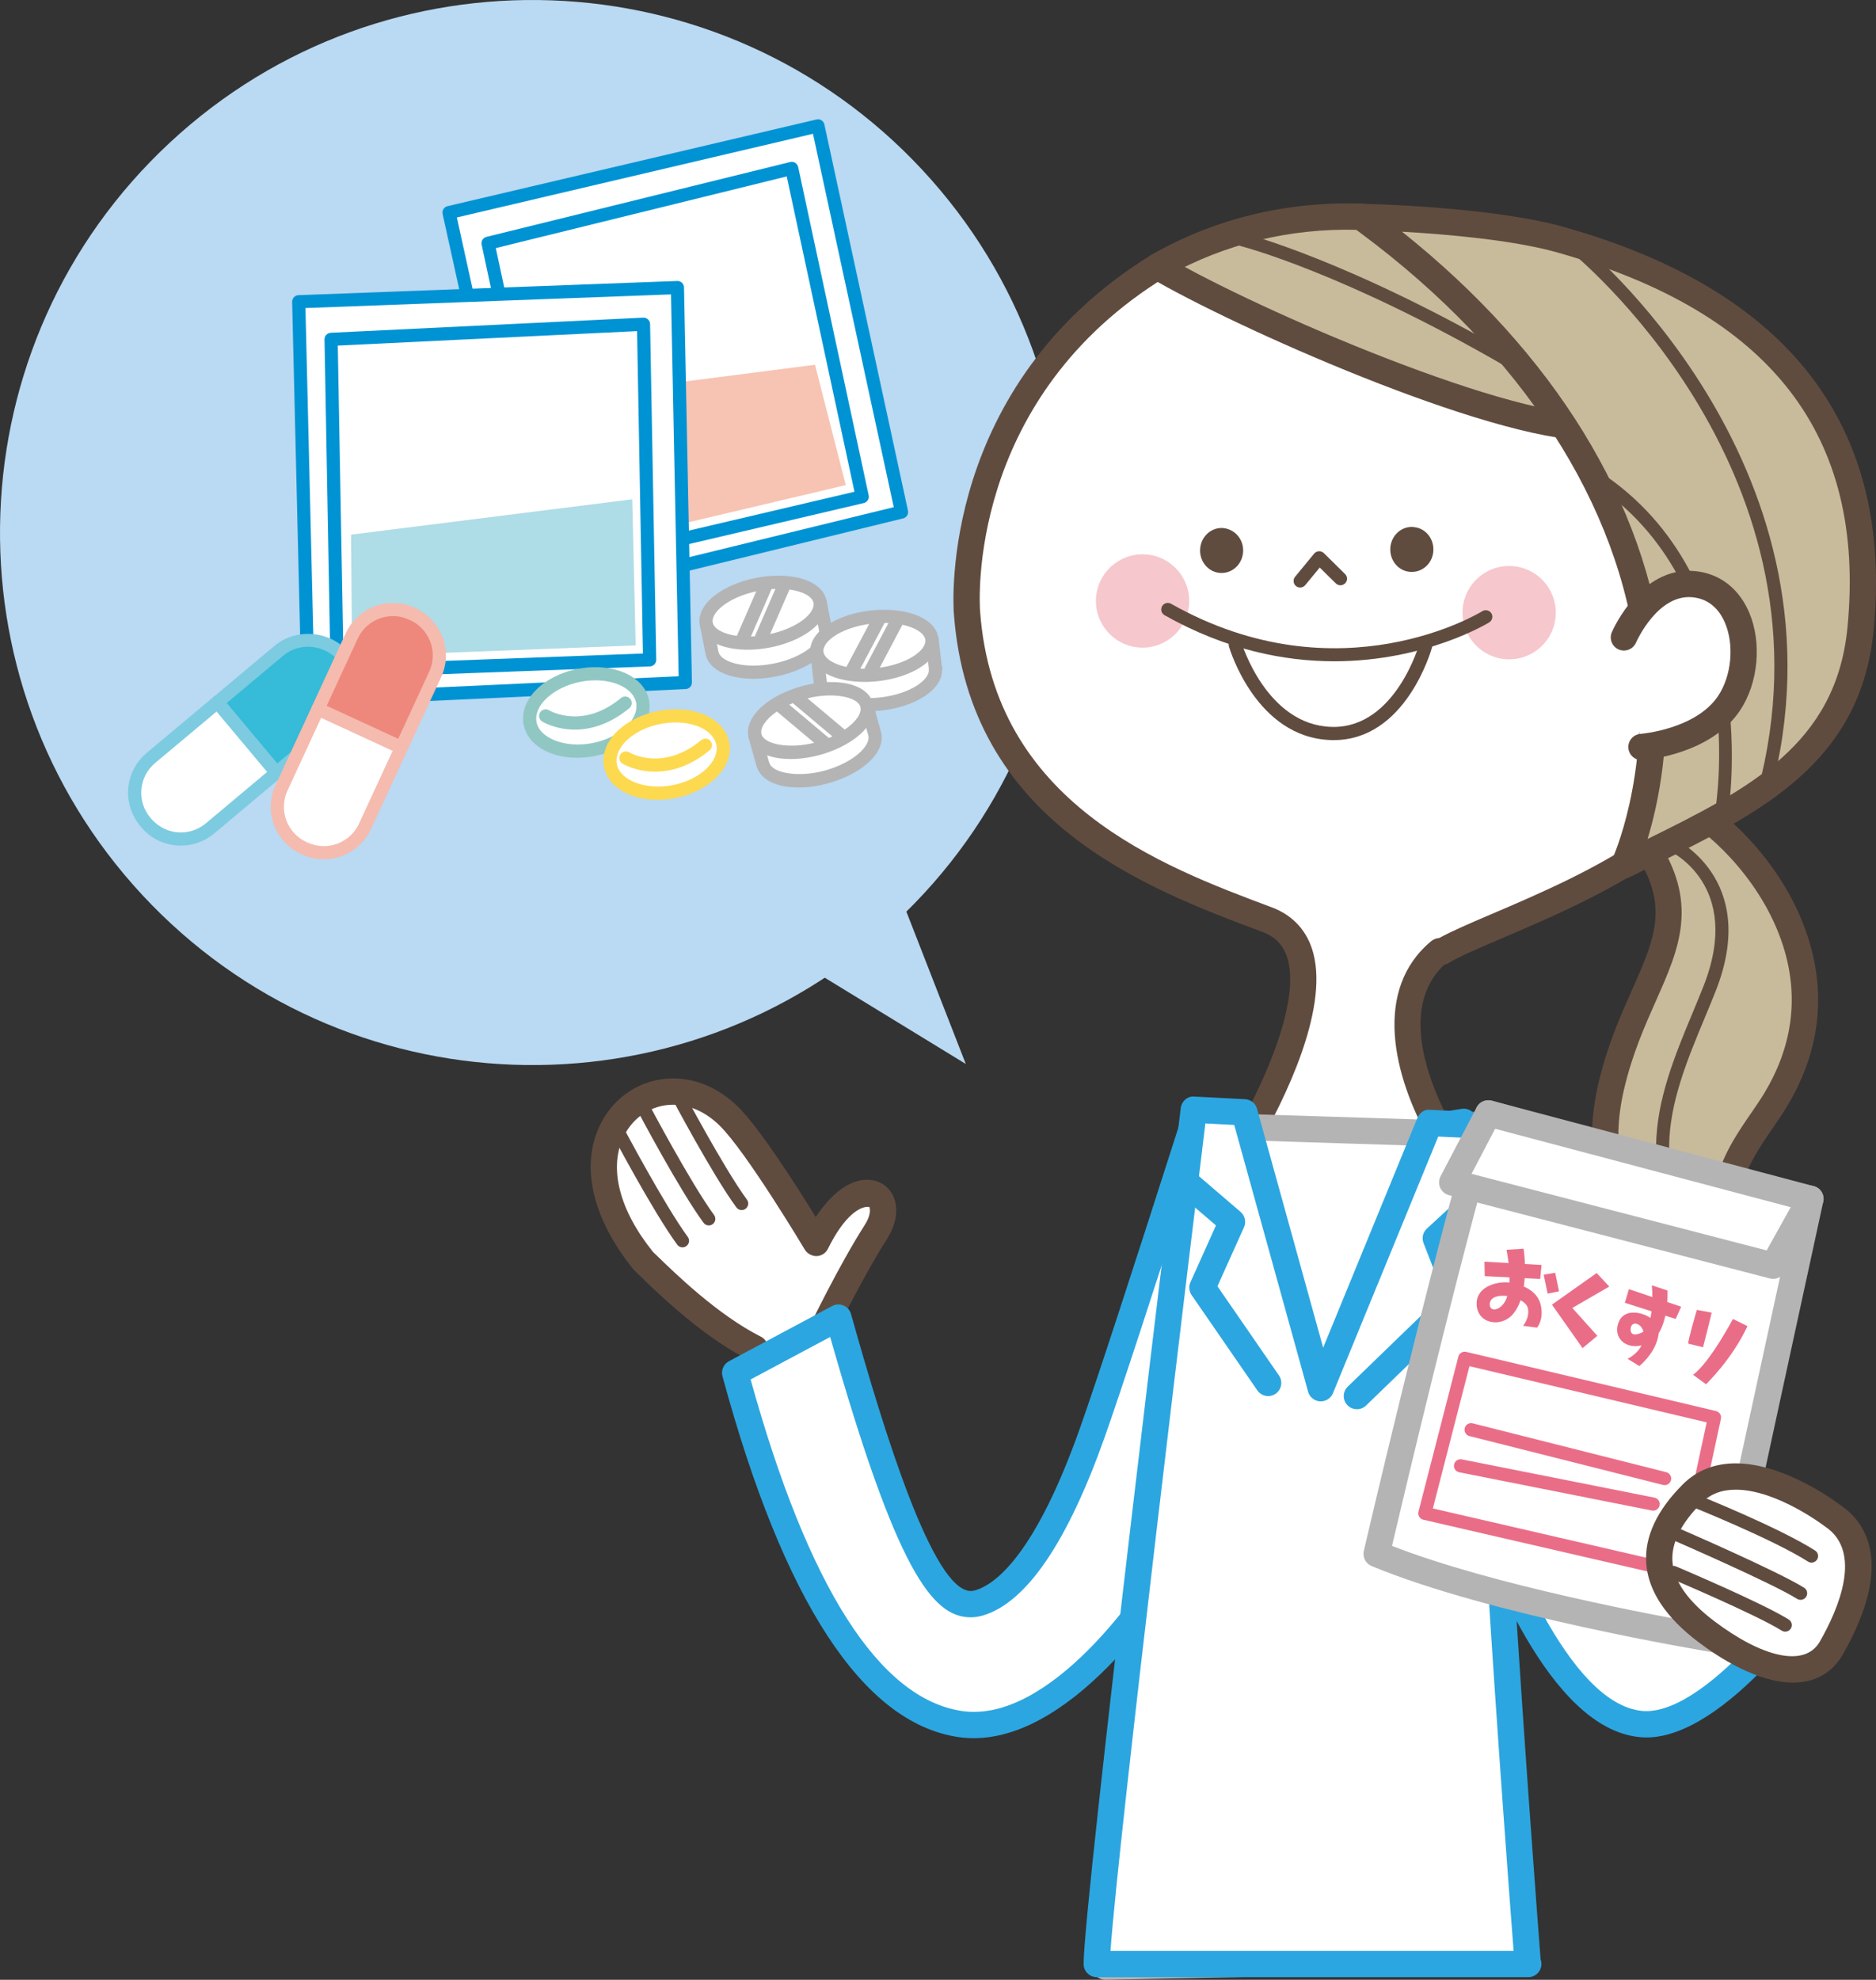 <?xml version="1.0" encoding="utf-8"?>
<!-- Generator: Adobe Illustrator 16.0.0, SVG Export Plug-In . SVG Version: 6.00 Build 0)  -->
<!DOCTYPE svg PUBLIC "-//W3C//DTD SVG 1.1//EN" "http://www.w3.org/Graphics/SVG/1.1/DTD/svg11.dtd">
<svg version="1.1" id="レイヤー_1" xmlns="http://www.w3.org/2000/svg" xmlns:xlink="http://www.w3.org/1999/xlink" x="0px"
	 y="0px" width="216.191px" height="228.101px" viewBox="0 0 216.191 228.101" style="enable-background:new 0 0 216.191 228.101;"
	 xml:space="preserve">
<rect x="0" y="0" width="216.191" height="228.101" fill="#333333" stroke="none"/>
<style type="text/css">
<![CDATA[
	.st0{fill:#7CCBE1;}
	.st1{fill:#AEDCE7;}
	.st2{fill:#B4B4B5;}
	.st3{fill:#EA6D88;}
	.st4{fill:#EE887C;}
	.st5{fill:#BAD9F2;}
	.st6{fill:#F5BBAE;}
	.st7{fill:#F6C7CC;}
	.st8{fill:#F7C3B3;}
	.st9{fill:#90C7C2;}
	.st10{fill:#2CA6E0;}
	.st11{fill:#C8BB9B;}
	.st12{fill:#FDD94F;}
	.st13{fill:#604C3F;}
	.st14{fill:#FFFFFF;}
	.st15{fill:#36BBD8;}
	.st16{fill:#0093D4;}
]]>
</style>
<g>
	<g>
		<path class="st5" d="M106.267,19.55c23.085,24.803,21.696,63.629-3.105,86.719c-24.803,23.085-63.628,21.693-86.719-3.107
			c-23.088-24.8-21.69-63.628,3.11-86.713C44.35-6.643,83.18-5.251,106.267,19.55z"/>
		<polygon class="st5" points="92.233,110.926 111.299,122.585 103.098,101.563 		"/>
		<g>
			<g>
				<g>
					<polygon class="st14" points="51.747,24.492 61.635,69.32 103.895,58.99 94.263,14.501 					"/>
					<path class="st16" d="M61.635,70.075c-0.141,0-0.277-0.039-0.4-0.114c-0.175-0.108-0.295-0.283-0.341-0.482l-9.888-44.827
						c-0.087-0.402,0.164-0.803,0.566-0.899l42.517-9.987c0.199-0.056,0.406-0.014,0.581,0.097c0.169,0.105,0.291,0.28,0.333,0.479
						l9.631,44.491c0.088,0.397-0.161,0.797-0.56,0.896L61.816,70.055C61.755,70.069,61.694,70.075,61.635,70.075z M52.646,25.055
						l9.564,43.343l40.787-9.964l-9.31-43.018L52.646,25.055z"/>
				</g>
				<g>
					<polygon class="st14" points="56.243,28.028 64.269,65.454 99.366,57.225 91.241,19.403 					"/>
					<path class="st16" d="M64.269,66.213c-0.139,0-0.283-0.041-0.402-0.12c-0.172-0.108-0.295-0.28-0.336-0.479l-8.026-37.428
						c-0.087-0.403,0.157-0.793,0.557-0.895l34.998-8.623c0.199-0.052,0.409-0.018,0.583,0.094c0.173,0.11,0.295,0.286,0.339,0.484
						l8.123,37.819c0.09,0.405-0.164,0.803-0.566,0.896l-35.097,8.231C64.386,66.206,64.331,66.213,64.269,66.213z M57.136,28.585
						l7.714,35.956l33.621-7.884l-7.808-36.329L57.136,28.585z"/>
				</g>
				<polygon class="st8" points="62.671,46.045 65.635,63.417 97.467,55.889 93.922,42.024 				"/>
			</g>
			<g>
				<g>
					<g>
						<polygon class="st14" points="34.424,34.765 35.525,80.657 78.981,78.633 78.067,33.131 						"/>
						<path class="st16" d="M35.525,81.413c-0.193,0-0.374-0.069-0.517-0.204c-0.148-0.137-0.234-0.329-0.239-0.533l-1.103-45.894
							c-0.008-0.414,0.315-0.761,0.729-0.775l43.643-1.634c0.263,0,0.4,0.07,0.552,0.207c0.149,0.14,0.233,0.333,0.236,0.537
							l0.911,45.501c0.009,0.412-0.312,0.752-0.721,0.773l-43.454,2.021C35.547,81.413,35.537,81.413,35.525,81.413z M35.201,35.491
							l1.065,44.373l41.942-1.952l-0.881-43.993L35.201,35.491z"/>
					</g>
					<g>
						<polygon class="st14" points="38.156,39.095 38.851,77.366 74.867,76.024 74.161,37.356 						"/>
						<path class="st16" d="M38.851,78.125c-0.193,0-0.38-0.076-0.52-0.206c-0.149-0.141-0.233-0.336-0.236-0.538l-0.698-38.271
							c-0.006-0.411,0.312-0.749,0.724-0.77l36.002-1.742c0.208-0.009,0.402,0.067,0.554,0.204c0.148,0.14,0.236,0.336,0.239,0.54
							l0.709,38.665c0.008,0.415-0.318,0.758-0.729,0.773L38.88,78.125C38.868,78.125,38.86,78.125,38.851,78.125z M38.926,39.818
							l0.668,36.76l34.499-1.283l-0.677-37.146L38.926,39.818z"/>
					</g>
					<polygon class="st1" points="40.453,61.599 40.578,75.628 73.255,74.358 72.859,57.528 					"/>
				</g>
				<g>
					<g>
						<g>
							<path class="st14" d="M25.062,80.906l-7.674,6.425c-2.21,1.853-2.503,5.146-0.647,7.36l0.096,0.108
								c1.85,2.212,5.144,2.503,7.355,0.651l7.67-6.425L25.062,80.906z"/>
							<path class="st0" d="M20.842,97.428L20.842,97.428c-1.777,0-3.448-0.782-4.586-2.144c-1.124-1.333-1.611-2.883-1.474-4.476
								c0.143-1.587,0.896-3.028,2.118-4.056l7.677-6.428c0.321-0.268,0.796-0.23,1.064,0.097l6.802,8.117
								c0.268,0.32,0.228,0.796-0.096,1.064l-7.667,6.427C23.603,96.93,22.243,97.428,20.842,97.428z M24.968,81.974l-7.096,5.938
								c-0.913,0.767-1.473,1.843-1.578,3.031c-0.105,1.188,0.26,2.347,1.024,3.262c0.948,1.126,2.197,1.707,3.524,1.707l0,0
								c1.044,0,2.06-0.368,2.866-1.041l7.086-5.94L24.968,81.974z"/>
						</g>
					</g>
					<g>
						<path class="st15" d="M38.979,83.059c2.208-1.841,2.505-5.135,0.653-7.35l-0.096-0.119c-1.848-2.207-5.141-2.495-7.358-0.648
							l-7.116,5.964l6.8,8.12L38.979,83.059z"/>
						<path class="st0" d="M31.862,89.781c-0.02,0-0.043,0-0.064-0.002c-0.202-0.017-0.388-0.115-0.516-0.269l-6.798-8.12
							c-0.271-0.317-0.228-0.796,0.093-1.064l7.117-5.961c2.448-2.04,6.396-1.687,8.423,0.741c1.123,1.345,1.611,2.897,1.464,4.493
							c-0.139,1.587-0.895,3.023-2.118,4.044l-7.116,5.961C32.212,89.72,32.041,89.781,31.862,89.781z M26.132,80.999l5.824,6.956
							l6.538-5.477c0.914-0.758,1.473-1.832,1.579-3.017c0.108-1.191-0.253-2.349-1.021-3.269c-1.686-2.019-4.56-2.188-6.387-0.668
							L26.132,80.999z"/>
					</g>
				</g>
				<g>
					<g>
						<g>
							<path class="st14" d="M36.645,81.688l-4.198,9.082c-1.217,2.621-0.068,5.722,2.543,6.933l0.135,0.056
								c2.62,1.216,5.727,0.073,6.935-2.548l4.198-9.083L36.645,81.688z"/>
							<path class="st6" d="M37.319,99.002L37.319,99.002c-0.872,0-1.715-0.188-2.512-0.556c-1.584-0.729-2.684-1.922-3.236-3.419
								c-0.552-1.5-0.487-3.127,0.187-4.578l4.199-9.079c0.175-0.38,0.63-0.546,1.003-0.371l9.614,4.441
								c0.183,0.084,0.327,0.24,0.394,0.429c0.069,0.184,0.061,0.393-0.023,0.575l-4.199,9.085
								C41.774,97.639,39.645,99.002,37.319,99.002z M37.013,82.691l-3.881,8.394c-0.499,1.085-0.551,2.296-0.14,3.419
								c0.414,1.117,1.234,2.008,2.317,2.512c0.729,0.331,1.36,0.47,2.01,0.47l0,0c1.733,0,3.326-1.018,4.053-2.591l3.881-8.397
								L37.013,82.691z"/>
						</g>
					</g>
					<g>
						<path class="st4" d="M50.151,77.699c1.21-2.62,0.067-5.719-2.547-6.932l-0.137-0.062c-2.618-1.205-5.719-0.063-6.93,2.548
							l-3.892,8.435l9.613,4.44L50.151,77.699z"/>
						<path class="st6" d="M46.258,86.884c-0.111,0-0.216-0.024-0.317-0.07l-9.614-4.441c-0.382-0.175-0.545-0.624-0.371-1.003
							l3.895-8.433c0.975-2.106,3.108-3.469,5.434-3.469c0.866,0,1.706,0.184,2.5,0.548c3.127,1.45,4.436,5.01,3.052,7.998
							l-3.893,8.429c-0.084,0.184-0.236,0.326-0.425,0.393C46.434,86.87,46.346,86.884,46.258,86.884z M37.649,81.317l8.239,3.805
							l3.577-7.741c1.03-2.234,0.052-4.89-2.183-5.926c-0.724-0.335-1.353-0.47-1.998-0.47c-1.737,0-3.332,1.013-4.059,2.589
							L37.649,81.317z"/>
					</g>
				</g>
				<g>
					<g>
						<path class="st14" d="M74.05,80.821c0.461,2.363-2.072,4.843-5.648,5.541c-3.577,0.697-6.848-0.645-7.312-3.008
							c-0.458-2.366,2.064-4.847,5.651-5.543C70.315,77.118,73.589,78.46,74.05,80.821z"/>
						<path class="st9" d="M66.522,87.302c-3.247,0-5.73-1.529-6.174-3.806c-0.548-2.815,2.198-5.642,6.25-6.428
							c0.671-0.13,1.348-0.198,2.01-0.198c3.256,0,5.742,1.529,6.185,3.807c0.274,1.397-0.268,2.848-1.522,4.079
							c-1.17,1.15-2.848,1.984-4.724,2.346C67.873,87.237,67.19,87.302,66.522,87.302z M68.608,78.385
							c-0.569,0-1.147,0.059-1.721,0.169c-3.11,0.607-5.425,2.738-5.054,4.654c0.371,1.873,3.341,3.011,6.425,2.409
							c1.584-0.309,2.991-0.997,3.951-1.942c0.884-0.861,1.269-1.824,1.1-2.708C73.008,79.447,71.076,78.385,68.608,78.385z"/>
					</g>
					<path class="st9" d="M66.254,84.062c-2.194,0-3.662-0.863-3.77-0.931c-0.356-0.216-0.466-0.676-0.254-1.033
						c0.213-0.359,0.674-0.479,1.039-0.266c0.151,0.096,3.889,2.229,8.295-1.41c0.323-0.271,0.801-0.225,1.065,0.1
						c0.268,0.324,0.222,0.799-0.1,1.065C70.195,83.514,67.995,84.062,66.254,84.062z"/>
				</g>
				<g>
					<g>
						<path class="st14" d="M87.976,70.585l-0.05,0.008l-6.533,1.276l0.651,3.338c0.355,1.809,3.568,2.704,7.186,1.998
							c3.622-0.697,6.264-2.746,5.911-4.558h0.016l-0.648-3.335L87.976,70.585z"/>
						<path class="st2" d="M86.812,78.204c0,0,0,0-0.002,0c-3.006,0-5.168-1.117-5.506-2.854l-0.651-3.338
							c-0.082-0.411,0.187-0.804,0.595-0.886l13.115-2.557c0.199-0.038,0.406,0.003,0.569,0.118c0.167,0.11,0.28,0.285,0.318,0.481
							l0.607,3.116c0.058,0.108,0.097,0.233,0.097,0.364c0,0.068-0.01,0.132-0.027,0.193c0.035,0.608-0.158,1.236-0.563,1.838
							c-1.013,1.499-3.306,2.751-5.993,3.27C88.507,78.12,87.643,78.204,86.812,78.204z M82.281,72.468l0.508,2.594
							c0.187,0.941,1.876,1.627,4.021,1.627h0.002c0.738,0,1.5-0.075,2.273-0.225c2.271-0.438,4.239-1.471,5.025-2.632
							c0.253-0.376,0.349-0.724,0.289-1.039c-0.012-0.046-0.015-0.096-0.015-0.148l-0.473-2.445L82.281,72.468z"/>
					</g>
					<g>
						<path class="st14" d="M88.399,67.155l-3.011,6.92L88.399,67.155c-0.359,0.035-0.727,0.099-1.101,0.169
							c-3.615,0.697-6.261,2.739-5.906,4.545c0.318,1.619,2.953,2.503,6.107,2.153l2.999-6.894L87.5,74.022
							c0.353-0.034,0.717-0.09,1.079-0.163c3.621-0.697,6.265-2.74,5.915-4.546C94.176,67.689,91.547,66.813,88.399,67.155z"/>
						<path class="st2" d="M86.158,74.858c-0.259,0-0.517-0.009-0.765-0.027c-0.002,0-0.005,0-0.005,0
							c-0.038,0-0.076-0.003-0.111-0.009c-2.596-0.198-4.321-1.246-4.624-2.81c-0.141-0.706,0.038-1.456,0.516-2.165
							c1.01-1.496,3.304-2.748,5.988-3.268c0.397-0.076,0.781-0.14,1.161-0.178c3.717-0.388,6.532,0.776,6.918,2.766
							c0.141,0.709-0.041,1.458-0.52,2.168c-1.012,1.497-3.306,2.749-5.989,3.267c-0.345,0.068-0.693,0.124-1.027,0.161
							c-0.05,0.012-0.103,0.018-0.155,0.018C87.065,74.831,86.604,74.858,86.158,74.858z M88.912,67.87l-2.375,5.464
							c0.146-0.002,0.298-0.012,0.45-0.022l2.375-5.466C89.213,67.852,89.064,67.857,88.912,67.87z M87.151,68.13
							c-2.145,0.467-3.98,1.458-4.727,2.567c-0.25,0.37-0.347,0.718-0.286,1.026c0.143,0.741,1.237,1.331,2.777,1.538L87.151,68.13z
							 M90.981,67.922l-2.233,5.128c2.137-0.469,3.966-1.458,4.712-2.562c0.252-0.376,0.348-0.721,0.29-1.032
							C93.604,68.713,92.504,68.13,90.981,67.922z"/>
					</g>
				</g>
				<g>
					<g>
						<path class="st14" d="M100.799,74.405l-0.049,0.009l-6.608,0.77l0.384,3.38c0.213,1.826,3.355,2.97,7.014,2.543
							c3.668-0.425,6.46-2.255,6.248-4.084h0.014l-0.394-3.384L100.799,74.405z"/>
						<path class="st2" d="M100.026,81.953c-3.51,0-6.022-1.33-6.253-3.303l-0.385-3.382c-0.046-0.414,0.251-0.791,0.666-0.837
							l13.269-1.544c0.4-0.037,0.791,0.249,0.838,0.663l0.368,3.157c0.043,0.094,0.069,0.204,0.069,0.315
							c0,0.087-0.014,0.169-0.041,0.249c-0.02,1.07-0.729,2.106-2.024,2.956c-1.275,0.833-3.018,1.411-4.902,1.631
							C101.079,81.924,100.545,81.953,100.026,81.953z M94.978,75.85l0.298,2.626c0.113,0.966,1.922,1.964,4.75,1.964
							c0.461,0,0.939-0.03,1.426-0.085c1.66-0.192,3.169-0.688,4.25-1.394c0.914-0.599,1.399-1.275,1.334-1.847
							c-0.01-0.054-0.012-0.103-0.004-0.152l-0.291-2.483L94.978,75.85z"/>
					</g>
					<g>
						<path class="st14" d="M101.482,71.024l-3.536,6.661L101.482,71.024c-0.365,0.011-0.729,0.035-1.108,0.076
							c-3.657,0.423-6.451,2.25-6.232,4.084c0.189,1.638,2.745,2.723,5.917,2.621l3.521-6.659l-3.521,6.659
							c0.355-0.019,0.724-0.036,1.087-0.082c3.665-0.421,6.458-2.247,6.245-4.085C107.2,71.995,104.645,70.919,101.482,71.024z"/>
						<path class="st2" d="M99.652,78.568c-3.515,0-6.036-1.327-6.264-3.3c-0.084-0.712,0.149-1.447,0.68-2.118
							c1.114-1.415,3.499-2.488,6.217-2.804c0.4-0.044,0.788-0.07,1.17-0.082c0,0,0,0,0.003,0l0,0c0.005,0,0.014,0,0.022,0
							l0.417-0.005c3.507,0,6.019,1.321,6.244,3.294c0.084,0.717-0.154,1.455-0.686,2.124c-1.12,1.415-3.504,2.485-6.223,2.795
							c-0.344,0.043-0.698,0.067-1.045,0.084c-0.038,0.004-0.084,0.004-0.114,0.007L99.652,78.568z M99.145,77.04
							c0.149,0.009,0.298,0.012,0.456,0.012l2.787-5.27c-0.143-0.006-0.295-0.009-0.447-0.009L99.145,77.04z M103.997,71.978
							l-2.617,4.951c2.171-0.31,4.063-1.153,4.89-2.195c0.279-0.35,0.405-0.691,0.37-1.009
							C106.559,73.03,105.593,72.322,103.997,71.978z M100.167,71.891c-2.177,0.303-4.086,1.152-4.911,2.196
							c-0.277,0.354-0.399,0.694-0.361,1.007c0.079,0.693,1.047,1.409,2.641,1.748L100.167,71.891z"/>
					</g>
				</g>
				<g>
					<g>
						<path class="st14" d="M93.415,83.023l0.053-0.008l6.408-1.78l0.916,3.283c0.487,1.773-1.993,4.005-5.547,4.998
							c-3.554,0.979-6.828,0.338-7.318-1.442l-0.018,0.003l-0.904-3.279L93.415,83.023z"/>
						<path class="st2" d="M92.029,90.732c-2.5,0-4.266-0.849-4.776-2.278c-0.032-0.052-0.055-0.114-0.073-0.175l-0.908-3.28
							c-0.107-0.402,0.125-0.82,0.531-0.931l12.87-3.562c0.391-0.103,0.817,0.125,0.934,0.525l0.913,3.283
							c0.619,2.246-1.993,4.793-6.072,5.931C94.296,90.562,93.111,90.732,92.029,90.732z M88.6,87.722
							c0.023,0.05,0.044,0.1,0.059,0.152c0.333,1.231,3.429,1.727,6.384,0.91c3.358-0.934,5.339-2.891,5.016-4.064l-0.709-2.55
							l-11.414,3.16L88.6,87.722z"/>
					</g>
					<g>
						<path class="st14" d="M91.506,80.141l5.778,4.858L91.506,80.141c0.339-0.122,0.688-0.242,1.054-0.338
							c3.55-0.986,6.83-0.339,7.315,1.432c0.443,1.596-1.515,3.563-4.497,4.66l-5.765-4.841l5.765,4.841
							c-0.333,0.12-0.676,0.242-1.038,0.336c-3.548,0.982-6.831,0.343-7.321-1.439C86.578,83.205,88.531,81.235,91.506,80.141z"/>
						<path class="st2" d="M91.119,87.45c-2.6,0-4.407-0.917-4.829-2.457c-0.555-1.995,1.485-4.282,4.954-5.561l0,0
							c0.362-0.135,0.732-0.257,1.123-0.362c1.144-0.318,2.326-0.487,3.411-0.487c2.603,0,4.409,0.916,4.829,2.451
							c0.429,1.549-0.668,3.276-2.938,4.616c-0.619,0.367-1.301,0.688-2.031,0.954c0,0.003-0.002,0.003-0.002,0.003
							c-0.354,0.129-0.721,0.258-1.104,0.359C93.388,87.28,92.204,87.45,91.119,87.45z M89.534,81.977
							c-1.339,0.91-1.972,1.934-1.783,2.614c0.33,1.188,3.221,1.707,6.08,0.992L89.534,81.977z M90.952,81.188l4.571,3.837
							c0.135-0.056,0.272-0.114,0.407-0.175l-4.566-3.842C91.223,81.068,91.083,81.127,90.952,81.188z M93.056,80.456l4.289,3.606
							c1.289-0.872,2.004-1.89,1.8-2.623C98.821,80.252,95.918,79.732,93.056,80.456z"/>
					</g>
				</g>
				<g>
					<g>
						<path class="st14" d="M83.292,85.676c0.462,2.353-2.065,4.835-5.643,5.533c-3.582,0.703-6.845-0.651-7.306-3.006
							c-0.467-2.362,2.061-4.836,5.641-5.541C79.559,81.965,82.832,83.31,83.292,85.676z"/>
						<path class="st12" d="M75.769,92.15c-3.245,0-5.722-1.529-6.165-3.805c-0.208-1.039,0.041-2.118,0.711-3.122
							c1.077-1.602,3.143-2.839,5.526-3.303c0.674-0.134,1.352-0.198,2.017-0.198c3.253,0,5.736,1.529,6.18,3.808
							c0.274,1.397-0.266,2.842-1.517,4.07c-1.173,1.152-2.851,1.987-4.724,2.352C77.122,92.083,76.439,92.15,75.769,92.15z
							 M77.857,83.237c-0.566,0-1.147,0.056-1.727,0.169c-1.993,0.391-3.7,1.386-4.558,2.661c-0.306,0.464-0.644,1.181-0.484,1.986
							c0.368,1.876,3.326,3.008,6.419,2.411c1.584-0.31,2.987-0.998,3.948-1.944c0.881-0.86,1.269-1.82,1.097-2.701
							C82.252,84.299,80.323,83.237,77.857,83.237z"/>
					</g>
					<path class="st12" d="M75.505,88.909c-2.191,0-3.661-0.864-3.772-0.927c-0.355-0.216-0.466-0.68-0.254-1.037
						c0.211-0.359,0.677-0.481,1.039-0.265c0.154,0.102,3.887,2.231,8.295-1.407c0.33-0.268,0.802-0.216,1.07,0.103
						c0.263,0.323,0.219,0.802-0.105,1.068C79.445,88.363,77.248,88.909,75.505,88.909z"/>
				</g>
			</g>
		</g>
	</g>
	<g>
		<g>
			<g>
				<path class="st14" d="M168.692,129.255c3.369,13.938,16.053,52.56,19.495,53.942c5.101,2.065,11.963-6.897,11.963-6.897
					l8.986,6.357c0,0-11.396,16.856-20.062,15.973c-10.232-1.039-17.471-22.359-20.331-29.825l-2.311-39.199L168.692,129.255z"/>
				<path class="st10" d="M189.743,200.179c-0.277,0-0.552-0.012-0.823-0.041c-10.437-1.062-17.512-19.935-20.917-29.005
					l-0.674-1.786c-0.055-0.146-0.088-0.297-0.096-0.452l-2.311-39.199c-0.051-0.778,0.504-1.464,1.277-1.587l2.258-0.354
					c0.785-0.116,1.521,0.377,1.707,1.144c3.594,14.869,15.596,50.562,18.712,52.957c0.21,0.073,0.558,0.134,0.937,0.134
					c3.322,0,7.822-4.896,9.133-6.608c0.498-0.65,1.418-0.782,2.079-0.317l8.986,6.357c0.672,0.479,0.841,1.403,0.38,2.086
					C209.93,184.19,199.012,200.179,189.743,200.179z M170.244,168.486l0.599,1.584c2.938,7.834,9.82,26.181,18.387,27.054
					c5.842,0.554,14.183-9.115,17.801-14.102l-6.605-4.671c-1.902,2.206-6.291,6.67-10.611,6.67c-0.768,0-1.509-0.141-2.194-0.418
					c-4.284-1.725-15.577-37.288-19.455-51.386L170.244,168.486z"/>
			</g>
			<g>
				<path class="st11" d="M193.614,92.296c6.816,3.408,20.83,18.18,10.982,34.467c-3.098,5.124-9.088,10.224-3.787,23.102
					c0,0-19.694-4.925-15.148-24.619c3.069-13.306,11.361-18.177,3.029-29.162L193.614,92.296z"/>
				<path class="st13" d="M200.809,151.38c-0.122,0-0.245-0.015-0.367-0.043c-0.213-0.054-21.081-5.53-16.258-26.429
					c1.004-4.36,2.535-7.803,3.887-10.846c2.848-6.407,4.562-10.271-0.59-17.063c-0.502-0.666-0.373-1.607,0.286-2.115l4.923-3.79
					c0.458-0.353,1.076-0.414,1.602-0.152c4.295,2.147,11.641,8.654,14.281,17.778c1.871,6.457,0.969,12.793-2.682,18.825
					c-0.475,0.787-1.018,1.575-1.574,2.389c-3.066,4.447-6.232,9.046-2.25,19c0.198,0.26,0.314,0.581,0.314,0.931
					c0,0.847-0.784,1.466-1.54,1.515C200.83,151.38,200.821,151.38,200.809,151.38z M190.776,96.393
					c5.105,7.555,2.76,12.832,0.064,18.901c-1.297,2.915-2.764,6.22-3.704,10.293c-3.157,13.679,6.183,19.637,11.164,21.787
					c-2.991-9.707,0.59-14.906,3.521-19.158c0.522-0.765,1.032-1.502,1.479-2.237c3.191-5.278,3.988-10.804,2.363-16.415
					c-2.188-7.563-8.135-13.23-11.91-15.464L190.776,96.393z"/>
			</g>
			<g>
				<g>
					<g>
						<g>
							<path class="st11" d="M156.875,24.979c0.604,1.123,21.252,5.277,28.245,32.302c-40.542-0.117-56.839-14.627-51.745-26.563
								C139.934,26.937,147.909,24.672,156.875,24.979z"/>
							<path class="st13" d="M185.121,58.795c-0.003,0-0.003,0-0.003,0c-25.742-0.074-45.107-6.191-51.804-16.363
								c-2.614-3.968-3.075-8.225-1.331-12.307c0.129-0.303,0.351-0.555,0.637-0.721c7.238-4.175,15.572-6.231,24.311-5.939
								c0.383,0.014,0.747,0.174,1.012,0.439c0.242,0.134,0.66,0.295,1.208,0.528c5.256,2.223,21.192,8.957,27.337,32.071
								c0.131,0.23,0.209,0.493,0.209,0.776c0,0.837-0.68,1.514-1.516,1.514C185.165,58.795,185.144,58.799,185.121,58.795z
								 M134.586,31.774c-1.101,2.968-0.668,6.063,1.258,8.993c5.967,9.067,23.566,14.62,47.281,14.981
								c-6.043-20.447-20.357-26.495-25.153-28.523c-0.741-0.312-1.255-0.531-1.629-0.746
								C148.594,26.287,141.104,28.127,134.586,31.774z"/>
						</g>
						<g>
							<path class="st14" d="M146.036,105.957c-14.294-5.342-32.965-12.875-34.604-35.43c-0.312-4.276,0.119-26.291,21.943-39.809
								c10.842,6.363,41.14,19.493,51.244,18.484c25.646,11.869,15.046,16.864,16.158,31.31c1.32,17.197-28.279,25.247-34.66,29.163
								c-0.066-0.023-0.154-0.125-0.213-0.076c-7.549,6.262-1.832,18.232,1.663,23.493l-25.072,0.105
								C142.917,132.694,156.979,110.048,146.036,105.957z"/>
							<path class="st13" d="M142.496,134.714c-0.586,0-1.122-0.341-1.371-0.872c-0.242-0.515-0.175-1.12,0.17-1.57
								c1.176-1.657,9.079-15.291,7.063-21.895c-0.455-1.47-1.387-2.451-2.854-2.999c-13.471-5.039-33.831-12.651-35.585-36.739
								c-0.075-1.06-1.622-26.169,22.657-41.207c0.483-0.294,1.086-0.303,1.566-0.02c11.075,6.498,40.865,19.212,50.324,18.282
								c0.269-0.035,0.543,0.018,0.788,0.132c19.05,8.817,19.151,14.302,17.693,23.237c-0.44,2.687-0.938,5.733-0.663,9.333
								c1.135,14.746-17.83,22.848-29.165,27.692c-2.679,1.145-4.992,2.133-6.208,2.877c-0.152,0.097-0.313,0.158-0.482,0.192
								c-6.93,6.56,1.409,19.604,2.398,21.098c0.312,0.461,0.338,1.06,0.078,1.55c-0.265,0.493-0.775,0.799-1.333,0.803
								l-25.071,0.107C142.499,134.714,142.499,134.714,142.496,134.714z M133.411,32.489
								c-21.944,14.125-20.541,36.953-20.465,37.93c1.607,22.148,20.87,29.356,33.617,34.12c2.461,0.919,4.115,2.749,4.785,5.293
								c1.766,6.673-3.477,17.098-6.186,21.839l19.701-0.082c-4.392-7.699-6.636-17.591,0.075-23.158
								c0.251-0.21,0.595-0.338,0.923-0.359c1.42-0.785,3.51-1.681,6.067-2.774c10.589-4.52,28.302-12.088,27.34-24.669
								c-0.306-3.961,0.222-7.201,0.688-10.054c1.225-7.504,1.902-11.663-15.615-19.833
								C173.581,51.486,144.176,38.588,133.411,32.489z"/>
						</g>
					</g>
					<g>
						<path class="st13" d="M160.974,63.245c-0.032,1.015,0.708,1.861,1.657,1.893c0.96,0.036,1.762-0.763,1.795-1.776
							c0.034-1.012-0.707-1.864-1.67-1.893C161.808,61.433,161.009,62.233,160.974,63.245z"/>
						<path class="st13" d="M162.692,65.894L162.692,65.894c-0.008,0-0.078,0-0.087,0c-0.671-0.021-1.29-0.315-1.741-0.834
							c-0.438-0.501-0.669-1.155-0.648-1.841c0.049-1.406,1.141-2.51,2.48-2.51c0.732,0.024,1.333,0.298,1.785,0.777
							c0.473,0.504,0.727,1.199,0.703,1.902C165.141,64.795,164.046,65.894,162.692,65.894z M162.733,62.227
							c-0.548,0-0.98,0.467-1.004,1.044c-0.008,0.295,0.092,0.579,0.274,0.791c0.175,0.195,0.406,0.313,0.651,0.318l0.037,0.758
							V64.38c0.523,0,0.961-0.466,0.979-1.042c0.012-0.306-0.1-0.604-0.295-0.817C163.2,62.338,162.973,62.233,162.733,62.227
							L162.733,62.227z"/>
					</g>
					<g>
						<path class="st13" d="M139.053,63.367c-0.031,1.008,0.712,1.858,1.66,1.888c0.96,0.035,1.757-0.762,1.791-1.773
							c0.035-1.019-0.706-1.858-1.663-1.894C139.888,61.558,139.088,62.349,139.053,63.367z"/>
						<path class="st13" d="M140.774,66.014L140.774,66.014c-0.008,0-0.078,0-0.087,0c-0.636-0.021-1.234-0.295-1.685-0.772
							c-0.469-0.502-0.729-1.197-0.704-1.897c0.049-1.413,1.144-2.515,2.493-2.515c1.445,0.049,2.521,1.252,2.469,2.679
							C143.211,64.914,142.12,66.014,140.774,66.014z M140.813,62.344c-0.551,0-0.98,0.461-1.001,1.05
							c-0.009,0.303,0.097,0.598,0.295,0.811c0.172,0.181,0.396,0.288,0.63,0.295l0.037,0.755V64.5c0.525,0,0.951-0.461,0.973-1.045
							c0.02-0.604-0.388-1.091-0.931-1.111C140.813,62.344,140.813,62.344,140.813,62.344z"/>
					</g>
					<path class="st13" d="M149.831,67.694c-0.169,0-0.341-0.055-0.483-0.172c-0.321-0.266-0.364-0.747-0.103-1.067l2.197-2.67
						c0.137-0.164,0.335-0.263,0.549-0.275c0.193-0.011,0.42,0.067,0.572,0.218l2.444,2.408c0.298,0.295,0.304,0.773,0.006,1.071
						c-0.295,0.295-0.773,0.307-1.071,0.009l-1.855-1.826l-1.672,2.027C150.266,67.598,150.05,67.694,149.831,67.694z"/>
					<path class="st7" d="M126.297,69.054c-0.1,2.965,2.221,5.456,5.19,5.559c2.964,0.099,5.45-2.227,5.552-5.19
						c0.1-2.971-2.22-5.456-5.188-5.556C128.885,63.765,126.399,66.089,126.297,69.054z"/>
					<path class="st7" d="M168.545,70.405c-0.102,2.965,2.221,5.456,5.191,5.556c2.964,0.102,5.449-2.224,5.549-5.19
						c0.102-2.971-2.217-5.457-5.188-5.556C171.13,65.112,168.645,67.435,168.545,70.405z"/>
					<g>
						<path class="st11" d="M214.412,72.431c2.052-21.207-7.358-37.149-34.587-44.816c-8.259-2.328-22.949-2.635-22.949-2.635
							c-0.459,0.064,29.885,19.157,33.296,50.986c1.514,14.14-3.028,23.736-3.028,23.736
							C200.269,93.134,212.897,88.086,214.412,72.431z"/>
						<path class="st13" d="M187.145,101.216c-0.388,0-0.77-0.148-1.059-0.433c-0.467-0.448-0.589-1.146-0.314-1.729
							c0.043-0.093,4.341-9.428,2.894-22.925c-1.923-17.94-13.243-35.444-31.882-49.288c-1.02-0.759-1.639-1.217-1.383-2.231
							c0.152-0.596,0.654-1.045,1.262-1.13c0.002,0,0.005,0,0.008,0c0.931,0,15.242,0.33,23.566,2.676
							c25.949,7.312,37.953,22.927,35.684,46.42c-1.485,15.351-13.025,21.037-25.238,27.062l-2.861,1.418
							C187.604,101.16,187.374,101.216,187.145,101.216z M161.567,26.695c17.55,13.981,28.201,31.307,30.11,49.108
							c1.001,9.336-0.546,16.712-1.81,20.858c11.709-5.777,21.731-10.907,23.036-24.375c2.142-22.131-8.815-36.263-33.489-43.214
							C174.299,27.632,166.523,26.98,161.567,26.695z"/>
					</g>
					<path class="st13" d="M203.711,90.403c-0.059,0-0.115-0.007-0.174-0.021c-0.408-0.096-0.66-0.502-0.563-0.91
						c8.502-35.853-21.771-60.344-22.078-60.587c-0.329-0.262-0.382-0.737-0.126-1.064c0.266-0.33,0.744-0.38,1.065-0.126
						c0.315,0.251,31.337,25.344,22.612,62.124C204.366,90.169,204.053,90.403,203.711,90.403z"/>
					<path class="st13" d="M198.569,94.175l-0.301-1.484l0.141,0.744l-0.722-0.216c0.056-0.24,4.015-24.847-13.349-37.038
						c-0.341-0.243-0.426-0.715-0.186-1.057c0.244-0.343,0.714-0.42,1.056-0.186c17.979,12.623,14.017,38.31,13.967,38.56
						C199.117,93.793,198.864,94.111,198.569,94.175z"/>
					<path class="st13" d="M153.759,76.188c-5.731,0-12.448-1.301-19.556-5.307c-0.364-0.204-0.49-0.668-0.285-1.033
						c0.203-0.368,0.668-0.49,1.033-0.286c19.411,10.95,35.703,0.963,35.869,0.857c0.354-0.216,0.82-0.116,1.045,0.239
						c0.222,0.354,0.113,0.82-0.239,1.045C171.516,71.771,164.315,76.188,153.759,76.188z"/>
					<path class="st13" d="M174.012,42.384c-0.131,0-0.259-0.032-0.379-0.1c-18.854-10.918-30.507-13.891-30.623-13.92
						c-0.406-0.1-0.654-0.511-0.549-0.916c0.1-0.403,0.498-0.663,0.916-0.552c0.113,0.026,11.951,3.04,31.016,14.072
						c0.363,0.209,0.484,0.677,0.276,1.036C174.53,42.246,174.273,42.384,174.012,42.384z"/>
					<path class="st13" d="M153.698,85.271c-0.115,0-0.231-0.003-0.351-0.006c-8.531-0.289-11.595-10.343-11.721-10.772
						c-0.12-0.399,0.111-0.82,0.511-0.936c0.417-0.135,0.822,0.108,0.939,0.507c0.033,0.096,2.887,9.436,10.326,9.683
						c0.093,0.003,0.187,0.006,0.279,0.006c7.189,0,9.895-9.584,9.921-9.684c0.111-0.402,0.54-0.633,0.931-0.531
						c0.405,0.108,0.642,0.526,0.531,0.928C164.946,74.913,162.018,85.271,153.698,85.271z"/>
				</g>
			</g>
			<path class="st14" d="M187.143,73.44c0,0,3.025-7.064,8.584-6.06c5.555,1.013,6.564,9.092,3.536,13.634
				c-3.032,4.546-10.102,5.052-10.102,5.052L187.143,73.44z"/>
			<path class="st13" d="M189.159,87.581c-0.781,0-1.447-0.606-1.505-1.406c-0.062-0.831,0.566-1.557,1.399-1.622
				c0.062-0.003,6.373-0.52,8.949-4.379c1.543-2.317,1.873-5.856,0.785-8.417c-0.475-1.127-1.444-2.542-3.335-2.886
				c-4.298-0.817-6.892,5.109-6.918,5.167c-0.333,0.771-1.229,1.114-1.989,0.797c-0.771-0.333-1.127-1.223-0.797-1.992
				c0.143-0.331,3.583-8.155,10.247-6.953c2.515,0.458,4.495,2.121,5.583,4.686c1.48,3.486,1.049,8.125-1.056,11.28
				c-3.403,5.105-10.935,5.701-11.25,5.724C189.235,87.581,189.2,87.581,189.159,87.581z"/>
			<g>
				<g>
					<g>
						<g>
							<g>
								<path class="st14" d="M83.953,128.563c3.245,3.143,10.104,14.644,10.104,14.644c4.464-9.059,9.815-5.841,6.865-1.243
									c-2.946,4.599-6.377,11.735-6.377,11.735s3.927,14.143,6.69,22.015c-2.355,0.414-5.754,1.076-8.415,1.604
									c-2.398-8.189-5.821-21.967-5.821-21.967c-5.57-2.797-10.95-8.242-12.893-10.121
									C62.662,131.085,75.622,120.484,83.953,128.563z"/>
								<path class="st13" d="M92.819,178.832c-0.662,0-1.263-0.434-1.453-1.088c-2.081-7.102-4.958-18.507-5.672-21.363
									c-5.168-2.774-10.061-7.548-12.196-9.632l-0.447-0.432c-4.793-5.908-6.18-11.93-3.924-16.657
									c1.59-3.334,4.826-5.409,8.44-5.409c2.69,0,5.264,1.115,7.438,3.225c2.483,2.404,6.812,9.196,9.004,12.746
									c1.815-2.759,3.904-4.3,5.926-4.3c1.24,0,2.326,0.63,2.897,1.684c0.776,1.415,0.537,3.351-0.636,5.176
									c-2.413,3.767-5.202,9.362-6.04,11.063c0.753,2.685,4.097,14.508,6.506,21.367c0.146,0.42,0.102,0.884-0.123,1.27
									c-0.224,0.382-0.606,0.647-1.044,0.724c-2.346,0.413-5.731,1.073-8.386,1.599C93.015,178.824,92.916,178.832,92.819,178.832
									z M77.568,127.28c-2.435,0-4.621,1.412-5.707,3.688c-1.733,3.627-0.487,8.479,3.423,13.308l0.329,0.307
									c2.121,2.065,7.087,6.915,12.065,9.418c0.393,0.198,0.682,0.558,0.791,0.986c0.032,0.131,3.093,12.423,5.42,20.575
									c1.748-0.341,3.663-0.715,5.337-1.023c-2.69-8.013-6.107-20.299-6.142-20.433c-0.103-0.356-0.064-0.729,0.093-1.063
									c0.144-0.293,3.508-7.273,6.469-11.895c0.715-1.111,0.657-1.853,0.531-2.089c-0.996-0.144-2.846,0.922-4.765,4.817
									c-0.246,0.502-0.741,0.822-1.298,0.846c-0.499,0.009-1.074-0.26-1.363-0.738c-0.067-0.113-6.79-11.363-9.854-14.332
									C81.3,128.1,79.456,127.28,77.568,127.28z"/>
							</g>
							<g>
								<path class="st14" d="M137.604,129.255c-4.461,13.938-9.422,29.291-11.684,35.695c-4.014,11.354-8.5,18.335-13.054,19.718
									c-4.298,1.312-8.554-5.403-16.251-32.858l-11.896,6.357c6.81,25.112,15.499,38.896,25.898,40.463
									c10.88,1.643,22.457-14.225,26.242-21.69l3.734-47.334L137.604,129.255z"/>
								<path class="st10" d="M112.21,200.263c-0.003,0-0.003,0-0.003,0c-0.607,0-1.213-0.043-1.814-0.134
									c-10.979-1.654-20.106-15.639-27.135-41.565c-0.187-0.68,0.125-1.398,0.75-1.733l11.892-6.357
									c0.403-0.22,0.89-0.233,1.311-0.059c0.423,0.181,0.738,0.543,0.863,0.985c3.839,13.7,9.448,31.906,13.801,31.906
									c0.172,0,0.352-0.026,0.548-0.088c2.276-0.688,6.862-4.044,12.067-18.775c1.836-5.185,5.652-16.848,11.668-35.651
									c0.225-0.691,0.91-1.149,1.622-1.042l2.988,0.354c0.808,0.094,1.397,0.812,1.333,1.623l-3.734,47.333
									c-0.014,0.198-0.067,0.388-0.158,0.566C135.231,183.495,124.065,200.263,112.21,200.263z M86.502,158.934
									c6.626,23.914,14.813,36.761,24.34,38.198c9.896,1.468,20.762-13.34,24.531-20.613l3.596-45.576l-0.305-0.039
									c-5.806,18.137-9.511,29.445-11.317,34.552c-4.306,12.19-9.033,19.144-14.04,20.663c-0.479,0.143-0.96,0.219-1.432,0.219
									c-4.436,0-8.538-5.342-16.208-32.302L86.502,158.934z"/>
							</g>
							<g>
								<path class="st14" d="M127.385,226.587l45.271-0.92c0,0-3.945-92.508-4.5-95.023l-28.794-0.916L127.385,226.587z"/>
								<path class="st2" d="M127.385,228.101c-0.43,0-0.837-0.18-1.126-0.498c-0.295-0.326-0.432-0.766-0.38-1.203l11.98-96.858
									c0.094-0.776,0.701-1.383,1.55-1.328l28.794,0.917c0.695,0.022,1.284,0.511,1.434,1.19
									c0.565,2.569,4.128,85.804,4.533,95.283c0.016,0.409-0.131,0.806-0.412,1.101c-0.275,0.299-0.664,0.473-1.072,0.48
									l-45.271,0.916C127.406,228.101,127.393,228.101,127.385,228.101z M140.696,131.286l-11.592,93.748l41.971-0.849
									c-1.465-34.283-3.667-83.628-4.291-92.071L140.696,131.286z"/>
							</g>
						</g>
					</g>
				</g>
				<g>
					<path class="st14" d="M137.575,127.852c0,0-11.184,91.37-11.184,98.427h49.674c0,0-6.41-81.856-4.876-96.586l-6.445-0.309
						l-12.538,30.56l-8.803-31.788L137.575,127.852z"/>
					<path class="st10" d="M176.124,227.796c-0.016,0.002-0.036,0.002-0.059,0h-49.674c-0.838,0-1.515-0.682-1.515-1.518
						c0-7.067,10.737-94.877,11.194-98.611c0.094-0.79,0.809-1.418,1.585-1.326l5.826,0.303c0.653,0.032,1.208,0.479,1.38,1.105
						l7.621,27.526l10.857-26.466c0.242-0.59,0.834-1.046,1.473-0.938l6.445,0.307c0.418,0.018,0.809,0.211,1.078,0.525
						s0.402,0.729,0.357,1.143c-1.443,13.889,4.357,89.545,4.848,95.896c0.063,0.166,0.096,0.348,0.096,0.535
						C177.637,227.114,176.959,227.796,176.124,227.796z M127.975,224.763h46.453c-0.888-11.527-5.822-76.825-4.87-93.635
						l-3.816-0.178l-12.132,29.568c-0.245,0.598-0.858,0.977-1.492,0.937c-0.646-0.038-1.198-0.481-1.371-1.106l-8.513-30.737
						l-3.327-0.176C137.568,140.409,128.856,212.048,127.975,224.763z"/>
				</g>
				<path class="st13" d="M85.47,139.419c-0.234,0-0.464-0.106-0.61-0.309c-2.781-3.789-7.44-12.599-7.636-12.969
					c-0.196-0.37-0.056-0.828,0.314-1.023c0.379-0.199,0.829-0.054,1.024,0.312c0.05,0.094,4.805,9.089,7.516,12.786
					c0.249,0.338,0.173,0.811-0.163,1.056C85.782,139.373,85.625,139.419,85.47,139.419z"/>
				<path class="st13" d="M81.683,141.188c-0.236,0-0.464-0.105-0.61-0.31c-2.78-3.786-7.44-12.596-7.636-12.969
					c-0.196-0.371-0.055-0.829,0.315-1.024c0.376-0.201,0.825-0.053,1.023,0.315c0.05,0.091,4.806,9.086,7.514,12.785
					c0.25,0.335,0.175,0.812-0.161,1.057C81.995,141.142,81.837,141.188,81.683,141.188z"/>
				<path class="st13" d="M78.651,143.713c-0.233,0-0.461-0.105-0.61-0.31c-2.778-3.788-7.437-12.597-7.632-12.971
					c-0.196-0.369-0.059-0.827,0.312-1.023c0.376-0.2,0.829-0.052,1.024,0.316c0.049,0.09,4.806,9.085,7.515,12.785
					c0.249,0.335,0.176,0.811-0.163,1.056C78.967,143.665,78.809,143.713,78.651,143.713z"/>
			</g>
			<path class="st13" d="M199.672,149.107c-0.182,0-0.365-0.063-0.512-0.199c-12.671-11.618-8.125-22.547-4.113-32.194
				c0.434-1.047,0.869-2.083,1.269-3.106c4.584-11.642-3.786-15.534-4.146-15.694c-0.383-0.169-0.555-0.619-0.385-1.001
				c0.174-0.383,0.627-0.551,0.998-0.385c0.098,0.047,10.074,4.61,4.941,17.638c-0.405,1.03-0.84,2.074-1.28,3.13
				c-4.007,9.635-8.153,19.599,3.74,30.497c0.306,0.283,0.327,0.764,0.046,1.07C200.081,149.025,199.875,149.107,199.672,149.107z"
				/>
			<path class="st10" d="M146.143,160.848c-0.479,0-0.951-0.228-1.245-0.653l-7.575-10.982c-0.3-0.438-0.354-1-0.137-1.481
				l2.943-6.545l-4.44-3.805c-0.636-0.542-0.708-1.502-0.167-2.137c0.553-0.632,1.51-0.708,2.141-0.166l5.301,4.547
				c0.51,0.438,0.67,1.161,0.396,1.771l-3.061,6.798l7.09,10.279c0.475,0.688,0.301,1.634-0.385,2.106
				C146.742,160.764,146.444,160.848,146.143,160.848z"/>
			<path class="st10" d="M156.37,162.362c-0.396,0-0.791-0.151-1.088-0.461c-0.584-0.602-0.566-1.558,0.035-2.142l11.018-10.661
				l-2.285-5.879c-0.229-0.584-0.076-1.24,0.382-1.664l4.926-4.543c0.616-0.568,1.573-0.534,2.138,0.085
				c0.57,0.615,0.532,1.569-0.084,2.138l-4.164,3.847l2.275,5.853c0.223,0.568,0.079,1.217-0.358,1.641l-11.74,11.361
				C157.131,162.223,156.749,162.362,156.37,162.362z"/>
			<g>
				<g>
					<path class="st14" d="M158.643,179.028c0,0,7.574-32.57,12.875-50.75c0,0,30.616,8.691,37.116,9.847
						c0,0-9.468,43.556-10.981,50.75C197.653,188.875,172.278,184.709,158.643,179.028z"/>
					<path class="st2" d="M197.656,190.39c-0.085,0-0.167-0.006-0.249-0.021c-1.044-0.172-25.707-4.26-39.348-9.94
						c-0.682-0.288-1.059-1.021-0.893-1.744c0.075-0.324,7.645-32.819,12.896-50.83c0.233-0.803,1.054-1.266,1.87-1.036
						c0.308,0.088,30.616,8.687,36.965,9.815c0.408,0.069,0.768,0.303,0.994,0.647c0.231,0.342,0.313,0.762,0.223,1.164
						c0,0-9.465,43.547-10.979,50.739C198.983,189.899,198.359,190.39,197.656,190.39z M160.415,178.109
						c11.635,4.552,30.72,8.087,36.057,9.026c1.929-9.035,8.779-40.566,10.357-47.832c-7.615-1.663-28.504-7.527-34.271-9.158
						C167.954,146.216,161.821,172.119,160.415,178.109z"/>
				</g>
				<g>
					<polygon class="st14" points="171.518,128.278 167.352,136.231 204.346,145.83 208.634,138.125 					"/>
					<path class="st2" d="M204.346,147.345c-0.129,0-0.254-0.015-0.383-0.047l-36.993-9.599c-0.447-0.12-0.813-0.433-1.001-0.855
						c-0.187-0.42-0.172-0.907,0.041-1.318l4.166-7.954c0.326-0.621,1.057-0.928,1.73-0.758l37.115,9.848
						c0.453,0.118,0.823,0.439,1.007,0.872c0.185,0.429,0.157,0.918-0.069,1.327l-4.293,7.705
						C205.396,147.054,204.882,147.345,204.346,147.345z M169.582,135.242l34.009,8.825l2.771-4.98l-34.062-9.035L169.582,135.242z"
						/>
				</g>
				<path class="st3" d="M193.74,181.934c-0.056,0-0.113-0.005-0.172-0.021l-29.542-6.818c-0.199-0.044-0.367-0.169-0.477-0.342
					c-0.104-0.174-0.137-0.385-0.084-0.583l4.596-17.865c0.103-0.396,0.493-0.647,0.907-0.548l28.783,6.815
					c0.403,0.096,0.653,0.496,0.566,0.898l-3.837,17.865c-0.041,0.198-0.163,0.37-0.336,0.479
					C194.026,181.894,193.883,181.934,193.74,181.934z M165.125,173.796l28.033,6.47l3.521-16.389l-27.338-6.474L165.125,173.796z"
					/>
				<g>
					<path class="st14" d="M211.162,174.613c0,0-10.551-8.134-16.159-2.526c-6.815,6.816-3.32,12.152,1.641,15.904
						c5.255,3.974,11.778,6.466,14.393,1.894C215.579,181.931,214.723,176.977,211.162,174.613z"/>
					<path class="st13" d="M206.633,193.859L206.633,193.859c-4.129,0-8.602-2.921-10.903-4.663
						c-3.773-2.851-5.798-5.911-6.017-9.086c-0.211-3.025,1.211-6.086,4.219-9.094c1.604-1.604,3.656-2.416,6.096-2.416
						c5.75,0,11.802,4.615,12.062,4.812c2.682,1.779,6.407,6.465,0.263,17.223C211.143,192.741,209.168,193.859,206.633,193.859z
						 M200.028,171.632c-1.631,0-2.924,0.499-3.954,1.526c-2.36,2.36-3.483,4.63-3.341,6.742c0.158,2.265,1.78,4.581,4.823,6.883
						c5.479,4.138,10.422,5.4,12.161,2.349c2.118-3.696,5.004-10.337,0.606-13.254C210.184,175.772,204.739,171.632,200.028,171.632
						z"/>
				</g>
				<path class="st3" d="M191.834,171.109c-0.062,0-0.125-0.005-0.188-0.023l-22.302-5.628c-0.405-0.1-0.651-0.514-0.548-0.92
					c0.104-0.405,0.524-0.659,0.922-0.548l22.302,5.628c0.405,0.103,0.65,0.518,0.549,0.92
					C192.482,170.882,192.176,171.109,191.834,171.109z"/>
				<path class="st3" d="M190.512,174.05c-0.046,0-0.1-0.005-0.148-0.014l-22.2-4.408c-0.411-0.08-0.677-0.479-0.596-0.891
					c0.082-0.409,0.452-0.668,0.894-0.596l22.197,4.409c0.411,0.079,0.68,0.479,0.596,0.891
					C191.184,173.803,190.866,174.05,190.512,174.05z"/>
			</g>
			<path class="st13" d="M208.763,180.038c-0.14,0-0.28-0.039-0.406-0.121c-4.059-2.582-13.415-6.337-13.512-6.371
				c-0.386-0.158-0.574-0.599-0.423-0.986c0.157-0.389,0.604-0.572,0.986-0.423c0.391,0.157,9.584,3.845,13.76,6.503
				c0.354,0.225,0.459,0.691,0.234,1.045C209.256,179.912,209.011,180.038,208.763,180.038z"/>
			<path class="st13" d="M207.502,184.326c-0.141,0-0.274-0.037-0.402-0.113c-2.947-1.844-14.181-6.717-14.291-6.767
				c-0.385-0.163-0.561-0.609-0.394-0.994c0.166-0.383,0.609-0.561,0.998-0.395c0.464,0.201,11.445,4.969,14.491,6.871
				c0.354,0.223,0.461,0.688,0.239,1.045C208.001,184.201,207.753,184.326,207.502,184.326z"/>
			<path class="st13" d="M205.731,187.991c-0.137,0-0.273-0.037-0.402-0.116c-2.943-1.842-12.672-5.962-12.768-6.003
				c-0.385-0.163-0.565-0.609-0.402-0.994c0.162-0.383,0.595-0.571,0.991-0.403c0.403,0.173,9.938,4.214,12.984,6.116
				c0.355,0.222,0.464,0.688,0.239,1.044C206.234,187.862,205.986,187.991,205.731,187.991z"/>
			<g>
				<polygon class="st3" points="184,146.671 178.848,150.314 182.374,155.324 184.077,153.907 181.194,150.694 185.454,148.229 
									"/>
				<polygon class="st3" points="187.249,150.105 187.717,148.532 193.74,150.551 193.104,151.964 				"/>
				<path class="st3" d="M190.195,151.847c-0.969-0.688-3.075-1.143-3.686,0.546c-0.703,1.935,1.171,3.402,3.408,2.357
					c2.495-1.165,2.241-6.063,2.241-6.063l-1.801-0.598c0,0,0.482,4.797-1.269,5.5c-0.91,0.37-1.276,0.052-1.155-0.613
					c0.166-0.907,1.467-0.461,1.518,0.838c0.043,1.286-1.005,2.311-1.889,2.742l1.354,0.835c0,0,1.675-1.318,2.133-3.216
					C191.514,152.247,190.725,152.214,190.195,151.847z"/>
				<path class="st3" d="M195.543,150.919c0,0-1.074,3.656-0.984,3.893l1.699,0.412c0,0,0.924-3.59,0.994-3.992L195.543,150.919z"/>
				<path class="st3" d="M199.704,151.964c0,0-2.693,5.076-4.598,6.428l1.496,1.094c0,0,2.988-2.848,4.776-6.697L199.704,151.964z"
					/>
			</g>
		</g>
		<g>
			<polygon class="st3" points="171.102,147.029 171.069,145.363 177.649,145.74 177.491,147.354 			"/>
			<path class="st3" d="M174.012,147.78c-1.289-0.211-3.81,0.361-3.844,2.359c-0.048,2.369,2.777,2.906,4.18,1.275
				c2.046-2.395,1.232-7.545,1.232-7.545l-1.97,0.125c0,0,1.013,4.697-0.427,6.322c-0.665,0.754-1.488,0.721-1.5-0.02
				c-0.014-1.751,4.115-0.961,4.392,0.438c0.228,1.135-0.558,2.02-0.558,2.02l1.608,0.21c0,0,0.771-0.817,0.464-2.46
				C177.196,148.337,174.71,147.898,174.012,147.78z"/>
			<polygon class="st3" points="177.897,146.866 178.348,149.049 179.665,148.777 179.218,146.639 			"/>
		</g>
	</g>
</g>
<g>
</g>
<g>
</g>
<g>
</g>
<g>
</g>
<g>
</g>
<g>
</g>
<g>
</g>
<g>
</g>
<g>
</g>
<g>
</g>
<g>
</g>
<g>
</g>
<g>
</g>
<g>
</g>
<g>
</g>
</svg>
